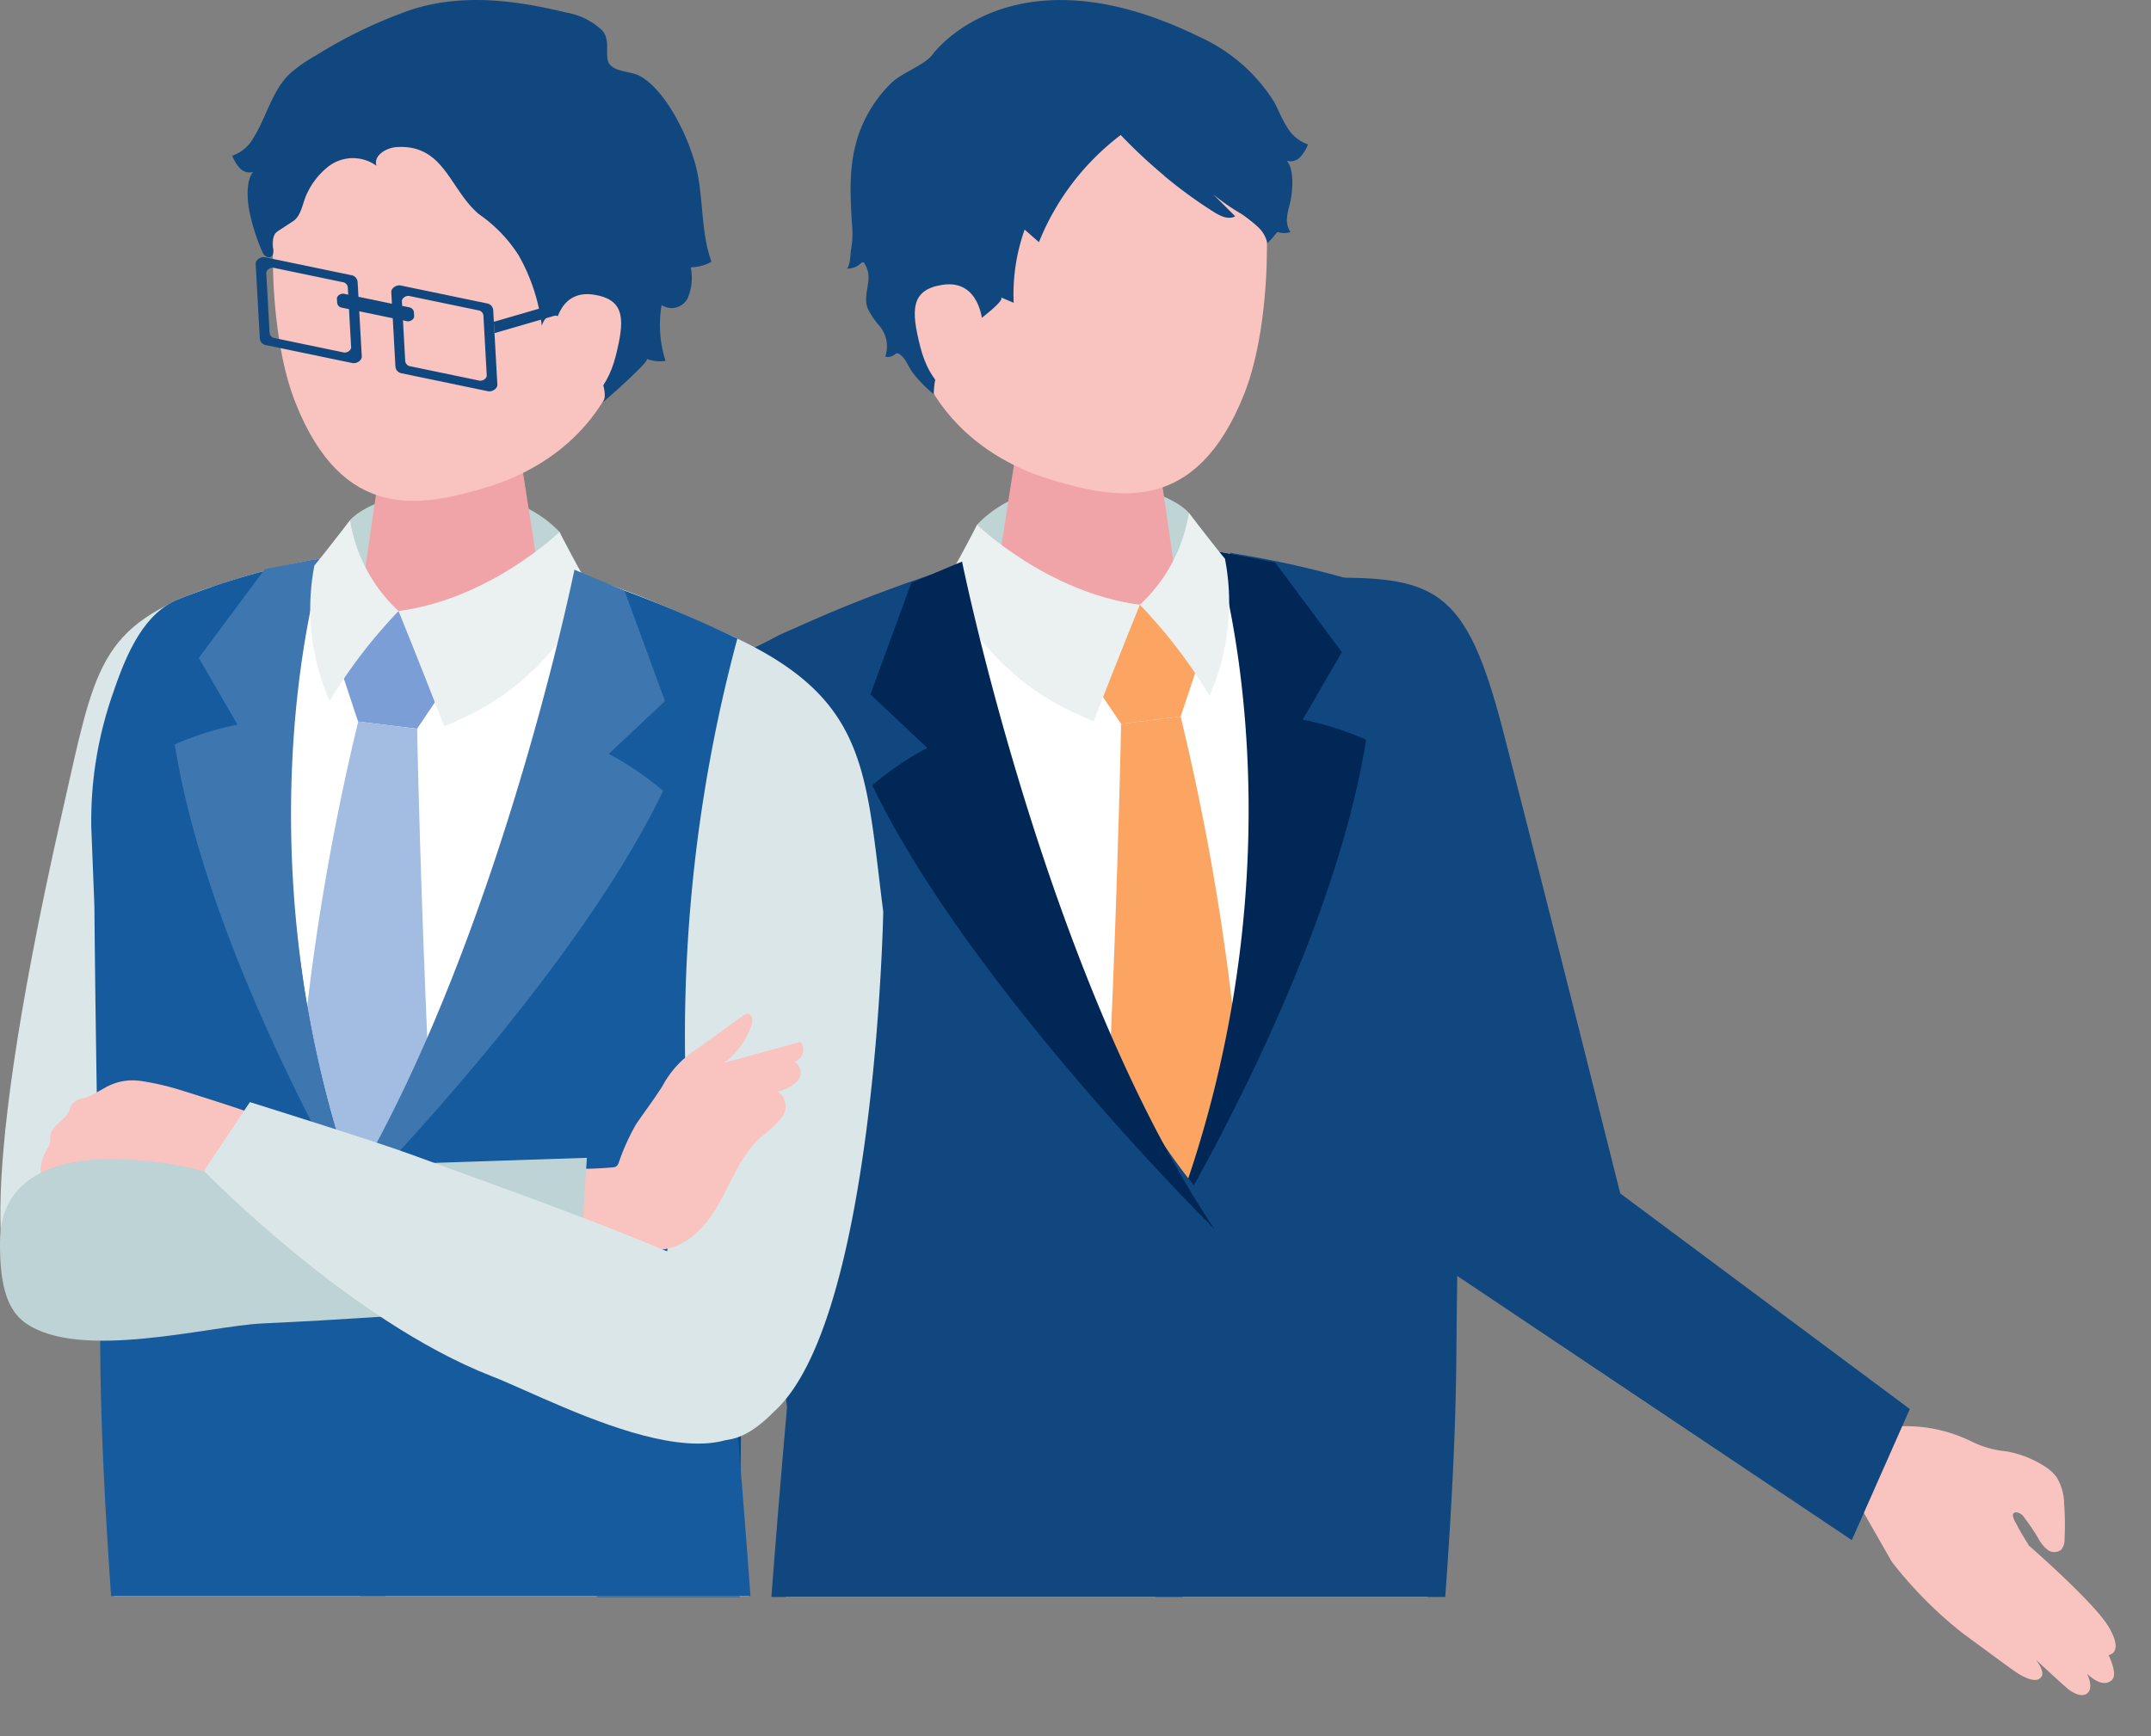 <svg xmlns="http://www.w3.org/2000/svg" xmlns:xlink="http://www.w3.org/1999/xlink" width="145.937" height="117.812" viewBox="0 0 145.937 117.812">
  <rect x="0" y="0" width="145.937" height="117.812" fill="#808080" stroke="none"/>
  <defs>
    <clipPath id="clip-path">
      <path id="パス_96137" data-name="パス 96137" d="M0,0H103.391V98.82l2.4,15.628-5.141,3.362-28.067-9.445H0Z" transform="translate(0 0)" fill="none"/>
    </clipPath>
    <clipPath id="clip-path-2">
      <rect id="長方形_35270" data-name="長方形 35270" width="59.93" height="108.305" fill="none"/>
    </clipPath>
  </defs>
  <g id="img" transform="translate(-447.865 -5008.655)">
    <g id="マスクグループ_26" data-name="マスクグループ 26" transform="translate(488.008 5008.657)" clip-path="url(#clip-path)">
      <path id="パス_96115" data-name="パス 96115" d="M6.078,148.1,9.672,151.4l2.26,3.954a27.97,27.97,0,0,0,4.889,4.91c1.755,1.28,3.051,2.251,3.492,2.549.658.443,1.476.817,1.782.322.231-.374-.392-1.14-.392-1.14s1.952,1.822,2.259,2.047.952.58,1.3.164-.083-1.25-.083-1.25c.8.747,1.363.732,1.691.414.414-.4-.235-1.688-.235-1.688s1.094-.108-.015-1.951c-1-1.657-5.38-5.471-5.38-5.471-.278-.455-.566-.9-.806-1.382-.1-.19-.591-.927,0-.877a.764.764,0,0,1,.488.359,15.317,15.317,0,0,1,.935,1.375,2.433,2.433,0,0,0,.635.8.753.753,0,0,0,.944-.016,1.063,1.063,0,0,0,.214-.7,18.5,18.5,0,0,0-.028-2.39,3.534,3.534,0,0,0-.535-1.857,3.05,3.05,0,0,0-.833-.725,7.03,7.03,0,0,0-2.555-.99,6.753,6.753,0,0,1-2.41-.692,9.983,9.983,0,0,0-5-.994l-7.967-7.423L0,144.917Z" transform="translate(76.278 -49.376)" fill="#f9c3c0"/>
      <path id="パス_96116" data-name="パス 96116" d="M42.961,102.641s-4.6-18.389-7.94-31.344c-2.543-9.853-4.584-10.594-12.752-10.42-3.455,9.822,9.36,47.179,9.36,47.179l27.04,18.106,3.935-8.894Z" transform="translate(26.826 -21.657)" fill="#10477e"/>
      <path id="パス_96117" data-name="パス 96117" d="M74.078,137.736l1.554-21.889L70.857,72.521A8.371,8.371,0,0,1,75.8,63.142c9.366-4.241,20.33-9.506,38.025-2.559,2.423.952,3.329,3.874,4.166,6.334a25.981,25.981,0,0,1,1.379,9.242s-.2,5.369-.2,5.369q-.131,15.36-.262,30.72c-.055,6.49-.379,12.894-.841,19.366-.2,2.847-.058,7.246-.058,7.246s-5.325,4.747-21.1,4.663c-17.187-.091-22.834-5.788-22.834-5.788" transform="translate(-61.548 -20.359)" fill="#fff"/>
      <path id="パス_96118" data-name="パス 96118" d="M104.548,363.172l-1.938,5.473.573,7.364a12.991,12.991,0,0,0,6.765,2.238,23.4,23.4,0,0,0,15.866,6.2c1.968.043,5.366-1.82,3.9-3.835-.906-1.243-10.426-6.673-15.175-17.637a47.346,47.346,0,0,0-9.988.193" transform="translate(-92.771 -129.108)" fill="#362b00"/>
      <path id="パス_96119" data-name="パス 96119" d="M63.777,341.911l-1.531,5.612,1.111,7.3a12.918,12.918,0,0,0,6.91,1.689,23.247,23.247,0,0,0,16.274,4.914c1.966-.115,5.217-2.244,3.6-4.136-.995-1.167-10.886-5.818-16.425-16.369a47.417,47.417,0,0,0-9.944.993" transform="translate(-27.282 -121.321)" fill="#362b00"/>
      <path id="パス_96120" data-name="パス 96120" d="M112.592,52.91c-2.14-2.291-10.455-3.343-14.376.808a22.9,22.9,0,0,1-.7,3.346l7.184,2.58,7.711-1.089a41.21,41.21,0,0,0,.18-5.645" transform="translate(-72.071 -18.113)" fill="#bfd4d5"/>
      <path id="パス_96121" data-name="パス 96121" d="M104.843,43.22c-3.092,0-4.735,1.739-4.735,3.246l-1.567,10.1c.143,1.748,3.115,3.166,6.638,3.166s6.263-1.418,6.12-3.166l-1.524-10.557c-.126-1.534-1.84-2.788-4.933-2.788" transform="translate(-71.387 -15.381)" fill="#f0a4a8"/>
      <path id="パス_96122" data-name="パス 96122" d="M100.62,4.989c-8.8.066-11.233,6.676-11.234,14.7,0,10.448,6.87,13.661,10.4,14.691,4.3,1.254,9.644,2.37,12.915-5.863,1.945-4.9,1.876-13.406.8-16.706-.941-2.875-4.074-6.888-12.878-6.821" transform="translate(-68.434 -1.775)" fill="#f9c3c0"/>
      <path id="パス_96123" data-name="パス 96123" d="M103.663,67.379l-4.071-3.673-3.139,5.324,1.865,2.754,4.043-.5Z" transform="translate(-62.399 -22.671)" fill="#fca461"/>
      <path id="パス_96124" data-name="パス 96124" d="M96.792,75.477l-4.043.495s-.326,17.2-1.411,35.09c-.1,1.637,5.676,5.491,5.676,5.491s4.417-4.2,4.374-5.807a165.417,165.417,0,0,0-4.6-35.269" transform="translate(-56.831 -26.86)" fill="#fca461"/>
      <path id="パス_96125" data-name="パス 96125" d="M106.548,11.9a35.392,35.392,0,0,1-2.929-2.741,17.139,17.139,0,0,0-5.549,7.271L97.1,15.58a13.07,13.07,0,0,0-.744,4.964l-.879-.372c.474.2-2.487,2.29-2.721,2.49a5.7,5.7,0,0,0-1.823,4.079,8.8,8.8,0,0,1-1.4-1.42c-.345-.433-.464-1-.955-1.307a.24.24,0,0,0-.124-.046.319.319,0,0,0-.186.1.722.722,0,0,1-.624.13,2.155,2.155,0,0,0-.412-2.108,5.414,5.414,0,0,1-.773-1.143c-.327-.837.162-1.619.025-2.45a2.039,2.039,0,0,0-.247-.616.186.186,0,0,0-.055-.071c-.073-.049-.164.023-.229.082a1.26,1.26,0,0,1-.894.329c.241-.326.2-1,.281-1.4a6.039,6.039,0,0,0,.045-1.606c-.149-2.444-.256-4.689.809-6.966A9.074,9.074,0,0,1,88.042,5.64c.714-.705,2.291-1.226,2.817-1.955,0,0,5.378-7.442,18.127-1.172A11.578,11.578,0,0,1,114.018,6.9c.3.561.529,1.161.871,1.7a2.642,2.642,0,0,0,1.434,1.194,2.65,2.65,0,0,1-.523.861.909.909,0,0,1-.915.251c.519.6.4,2,.252,2.724-.075.357-.19.706-.229,1.067a1.481,1.481,0,0,0,.224,1.043,1.258,1.258,0,0,1-.873-.006c-.225.256-.442.537-.69.767a2.15,2.15,0,0,0-.6-1.065,9.916,9.916,0,0,0-1.136-.906,14.719,14.719,0,0,1-1.937-1.342l1.489,1.487c-.446.254-1-.012-1.434-.283a31.131,31.131,0,0,1-3.408-2.485" transform="translate(-67.725 0)" fill="#10477e"/>
      <path id="パス_96126" data-name="パス 96126" d="M123.437,32.573s-.151-2.982-2.715-2.591c-2.187.334-2.136,1.753-1.5,4.238s2.153,3.668,3.691,3.6.526-5.245.526-5.245" transform="translate(-96.919 -10.657)" fill="#f9c3c0"/>
      <path id="パス_96127" data-name="パス 96127" d="M74.3,246.9l-.477-52.374.961-12.3s5.724,5.222,22.834,5.788c14.074.465,21.1-4.663,21.1-4.663L115.6,236.005l-4.57,50.757s-2.024,1.593-6.215,1.5c-4.745-.109-6.98-2.318-6.98-2.318l.5-44.379-1.978-42.795-4.392,45.046-6.294,54.94a10.227,10.227,0,0,1-6.346,2.146,10.839,10.839,0,0,1-6.484-2.055Z" transform="translate(-62.254 -64.849)" fill="#633006"/>
      <path id="パス_96128" data-name="パス 96128" d="M116.147,60.706s-1.675,4.125-3.139,7.912c-4.076-1.673-6.861-3.8-10.234-9.125.974-1.547,2.326-4.216,2.326-4.216s4.747,4.606,11.048,5.429" transform="translate(-78.954 -19.671)" fill="#ebf1f1"/>
      <path id="パス_96129" data-name="パス 96129" d="M68.419,143.676l1.588-39.536s9.546-19.323,4.271-44.677c-.059-.281-.122-.55-.191-.833-.018-.131-.03-.266-.037-.4.1.018.206.039.309.058a67.4,67.4,0,0,1,10.774,2.66c2.526.951,2.448,3.9,3.32,6.36a25.472,25.472,0,0,1,1.588,9.3s-.223,5.411-.223,5.411c-.091,10.24-.33,20.546-.421,30.786-.057,6.49-.489,12.778-.969,19.251-.211,2.847-.27,7.656-.27,7.656S83.126,144,68.477,144.344Z" transform="translate(-30.733 -20.721)" fill="#10477e"/>
      <path id="パス_96130" data-name="パス 96130" d="M78.942,103.6S89.71,85.815,92.072,70.85a20.821,20.821,0,0,0-4.3-1.358l2.655-4.582-4.531-6.09-4.007-.764s6.572,20.5-2.946,45.543" transform="translate(-39.529 -20.66)" fill="#012756"/>
      <path id="パス_96131" data-name="パス 96131" d="M101.674,64.119a94.694,94.694,0,0,1,10.444-4.068l.032-.1.035.076s6.229,29.123,17.366,42.291c-.2,12.4-2.137,42.609-2.137,42.609a21.539,21.539,0,0,1-3.742.477,70.962,70.962,0,0,1-8.434-.518c-5.017-.725-10.6-1.621-15.362-5.27-.008-.22-.005-.529,0-.9l0,0,0,0c.109-4.282,1.25-17.806,1.585-21.494l.03-.4-.357-3.108L99.413,98.682,96.52,73.5a8.3,8.3,0,0,1,5.154-9.379" transform="translate(-88.24 -21.336)" fill="#10477e"/>
      <path id="パス_96132" data-name="パス 96132" d="M136.793,116.58s1.4-6.173,3.7-15.352c-1.387,13.194-1.946,15.278-3.218,19.721Z" transform="translate(-125.212 -36.024)" fill="#012756"/>
      <path id="パス_96133" data-name="パス 96133" d="M118.253,104.459S101.584,88,95.032,74.336A20.863,20.863,0,0,1,98.763,71.8l-3.857-3.628,2.773-7.57,3.443-1.444s5.745,28.364,17.131,45.3" transform="translate(-75.993 -21.053)" fill="#012756"/>
      <path id="パス_96134" data-name="パス 96134" d="M93.418,60.26a10.845,10.845,0,0,0,3.328-6.238s1.565,2.053,2.444,3.112a15.663,15.663,0,0,1-1.046,9.3,34.787,34.787,0,0,0-4.726-6.174" transform="translate(-56.225 -19.225)" fill="#ebf1f1"/>
      <path id="パス_96135" data-name="パス 96135" d="M151.255,184.621s.8,2.177,1.077,3.1a22.592,22.592,0,0,1,.873,8.845c-.012.115-.024.231-.037.346a44.272,44.272,0,0,1-1.051,4.884c-.1.414-.082,1.08-.6,1.287-.023.01-.5.106-.484.041-.005.021-.246.953-.763,1.045-.415.074-.829-.1-1-.8,0,0-.151.619-.632.744a.75.75,0,0,1-.852-.522c-.1-.231-.511-1.92-.511-1.92s.029.642-.342.782c-1.966.743-1.657-4.6-1.5-5.411a7.245,7.245,0,0,0,.227-1.521,6.865,6.865,0,0,0-.573-2.1,12.425,12.425,0,0,1-.712-4.764c.071-1.523,1-2.623.928-4.13l-.6-5.854,6.089-.483Z" transform="translate(-142.913 -63.412)" fill="#f9c3c0"/>
      <path id="パス_96136" data-name="パス 96136" d="M147.495,66.242c-8.919,4.238-10.334,5.116-11.548,14.6l-2.136,30.384.558,32.421,9.4-.676.242-31.738L148.528,91.3c6.138-19.192-1.033-25.062-1.033-25.062" transform="translate(-133.811 -23.574)" fill="#10477e"/>
    </g>
    <g id="グループ_52758" data-name="グループ 52758" transform="translate(447.865 5008.655)" clip-path="url(#clip-path-2)">
      <path id="パス_96158" data-name="パス 96158" d="M.744,110.186s-3.043-3.149,3.492-31.95c2.247-9.9,2.4-12.58,10.094-15.275C21,70.933,9.461,110.9,9.461,110.9Z" transform="translate(-0.013 -23.129)" fill="#dae6e7"/>
      <path id="パス_96159" data-name="パス 96159" d="M55.272,138.632l-1.537-21.647L58.458,74.14a8.277,8.277,0,0,0-4.891-9.274c-9.261-4.194-20.1-9.4-37.6-2.531-2.4.941-3.292,3.83-4.12,6.263a25.709,25.709,0,0,0-1.364,9.14s.194,5.31.194,5.31q.129,15.189.259,30.379c.054,6.418.375,12.75.831,19.151.2,2.815.058,7.166.058,7.166s5.265,4.694,20.869,4.611c17-.09,22.58-5.724,22.58-5.724" transform="translate(-3.845 -21.673)" fill="#fff"/>
      <path id="パス_96160" data-name="パス 96160" d="M67.812,367.05l1.917,5.412-.566,7.283a12.845,12.845,0,0,1-6.69,2.212,23.141,23.141,0,0,1-15.69,6.136c-1.947.042-5.307-1.8-3.854-3.793.9-1.229,10.311-6.6,15.007-17.441a46.838,46.838,0,0,1,9.877.191" transform="translate(-15.64 -134.701)" fill="#10477e"/>
      <path id="パス_96161" data-name="パス 96161" d="M28.44,345.633l1.513,5.55-1.1,7.216a12.771,12.771,0,0,1-6.832,1.67,22.988,22.988,0,0,1-16.094,4.86c-1.944-.114-5.159-2.219-3.564-4.09.983-1.154,10.764-5.754,16.242-16.188a46.93,46.93,0,0,1,9.834.983" transform="translate(-0.711 -126.607)" fill="#10477e"/>
      <path id="パス_96162" data-name="パス 96162" d="M37.5,54.634c2.117-2.265,10.339-3.306,14.217.8a22.672,22.672,0,0,0,.69,3.309l-7.1,2.551-7.625-1.077a40.763,40.763,0,0,1-.178-5.582" transform="translate(-13.756 -19.339)" fill="#bfd4d5"/>
      <path id="パス_96163" data-name="パス 96163" d="M44.869,44.914c3.058,0,4.683,1.72,4.683,3.211L51.1,58.111c-.141,1.729-3.08,3.13-6.565,3.13s-6.194-1.4-6.053-3.13l1.507-10.44c.125-1.517,1.82-2.757,4.878-2.757" transform="translate(-14.135 -16.499)" fill="#f0a4a8"/>
      <path id="パス_96164" data-name="パス 96164" d="M42.74,6.421c8.706.066,11.109,6.6,11.109,14.536,0,10.332-6.795,13.51-10.284,14.527-4.253,1.24-9.538,2.345-12.772-5.8-1.923-4.842-1.856-13.258-.788-16.52.931-2.843,4.029-6.811,12.735-6.745" transform="translate(-10.749 -2.358)" fill="#f9c3c0"/>
      <path id="パス_96165" data-name="パス 96165" d="M36.376,69.172,40.4,65.539l3.1,5.264-1.844,2.723-4-.489Z" transform="translate(-13.363 -24.076)" fill="#7a9ed5"/>
      <path id="パス_96166" data-name="パス 96166" d="M35.772,77.391l4,.489s.323,17.007,1.395,34.7c.1,1.619-5.613,5.431-5.613,5.431s-4.368-4.15-4.325-5.743a163.591,163.591,0,0,1,4.546-34.877" transform="translate(-11.471 -28.43)" fill="#a3bce2"/>
      <path id="パス_96167" data-name="パス 96167" d="M34.694,11.248c-.228-.687.655-1.225,1.377-1.268,3.206-.193,3.565,2.828,5.553,4.539a9.814,9.814,0,0,1,2.711,2.8,12.8,12.8,0,0,1,1.575,4.771c1.077-2.987,5.154,4.408,4.1,5.241.3-.235,3.3-2.875,3.023-2.982a2.484,2.484,0,0,0,1.272.142A7.978,7.978,0,0,1,54.04,20.7a1.22,1.22,0,0,0,1.775-.483,3.531,3.531,0,0,0,.2-2.079,2.946,2.946,0,0,0,1.405-.376c-.677-1.888-.554-3.962-.933-5.931-.4-2.083-2.016-5.606-3.9-6.662-.612-.344-1.628-.262-2.06-.789S50.642,2.751,50,2.055A4.723,4.723,0,0,0,47.561.849c-3.47-.84-7.01-1.3-10.478-.2a32.128,32.128,0,0,0-6.473,3.1,9.935,9.935,0,0,0-1.739,1.2c-1.278,1.179-1.628,3-2.543,4.437a2.614,2.614,0,0,1-1.418,1.181,2.632,2.632,0,0,0,.517.851.9.9,0,0,0,.9.249c-.512.592-.4,1.98-.249,2.694a13.487,13.487,0,0,0,.894,2.779c.1.22.375.411.576.276.156-.1.161-.327.141-.513a1.4,1.4,0,0,1,.123-1.043,1.21,1.21,0,0,1,.3-.244l.927-.609c.568-.373.645-1.275.94-1.871a5,5,0,0,1,1.346-1.752,2.723,2.723,0,0,1,3.366-.137" transform="translate(-9.151 0)" fill="#10477e"/>
      <path id="パス_96168" data-name="パス 96168" d="M55.4,249.373l1.609-52.342-.95-12.159s-5.66,5.164-22.581,5.723c-13.918.46-20.869-4.611-20.869-4.611l4.009,52.224,3.592,50.041s2,1.575,6.147,1.48c4.692-.108,6.9-2.293,6.9-2.293l-1.59-44.107,2.422-46.978,6.216,48.415,4.978,55.341a10.118,10.118,0,0,0,6.276,2.123,10.718,10.718,0,0,0,6.412-2.033Z" transform="translate(-4.632 -67.913)" fill="#004376"/>
      <path id="パス_96169" data-name="パス 96169" d="M42.739,62.422s1.656,4.079,3.1,7.824c4.031-1.654,6.785-3.76,10.122-9.023-.964-1.53-2.3-4.17-2.3-4.17s-4.694,4.554-10.926,5.369" transform="translate(-15.7 -20.959)" fill="#ebf1f1"/>
      <path id="パス_96170" data-name="パス 96170" d="M30.3,144.523l-1.507-39.1s-9.058-19.108-4.053-44.181c.055-.278.115-.544.181-.823.017-.13.028-.264.035-.4-.1.018-.2.039-.294.057a50.028,50.028,0,0,0-8.952,2.632c-2.4.941-3.595,3.855-4.423,6.288a26.114,26.114,0,0,0-1.506,9.195s.211,5.35.211,5.35c.086,10.126.313,20.318.4,30.445.054,6.418.464,12.636.92,19.037.2,2.815.256,7.571.256,7.571s4.775,4.246,18.676,4.588Z" transform="translate(-3.587 -22.049)" fill="#165b9e"/>
      <path id="パス_96171" data-name="パス 96171" d="M31.729,104.887S21.08,87.3,18.744,72.5A20.611,20.611,0,0,1,23,71.159l-2.626-4.531,4.482-6.022,3.962-.756s-6.5,20.274,2.913,45.037" transform="translate(-6.886 -21.986)" fill="#3e77af"/>
      <path id="パス_96172" data-name="パス 96172" d="M63.234,65.881a87.713,87.713,0,0,0-9.912-4.023l-.03-.1-.034.075s-5.911,28.8-16.48,41.821c.189,12.267,2.028,42.136,2.028,42.136a19.661,19.661,0,0,0,3.55.471,64.656,64.656,0,0,0,8-.512c4.761-.716,10.062-1.6,14.578-5.211.007-.217,0-.524,0-.891l0,0,0,0c-.1-4.234-1.186-17.608-1.5-21.256L63.4,118l.339-3.073,1.638-14.866,2.745-24.905a8.278,8.278,0,0,0-4.89-9.275" transform="translate(-13.511 -22.689)" fill="#165b9e"/>
      <path id="パス_96173" data-name="パス 96173" d="M79.434,117.372s-1.384-6.106-3.659-15.182c1.372,13.048,1.925,15.108,3.182,19.5Z" transform="translate(-27.836 -37.54)" fill="#004595"/>
      <path id="パス_96174" data-name="パス 96174" d="M34.818,105.9S51.3,89.622,57.782,76.113a20.6,20.6,0,0,0-3.69-2.507l3.814-3.588-2.742-7.486-3.4-1.427s-5.681,28.048-16.941,44.8" transform="translate(-12.791 -22.447)" fill="#3e77af"/>
      <path id="パス_96175" data-name="パス 96175" d="M39.279,61.957a10.723,10.723,0,0,1-3.291-6.168s-1.548,2.03-2.417,3.077a15.5,15.5,0,0,0,1.034,9.2,34.427,34.427,0,0,1,4.674-6.105" transform="translate(-12.24 -20.494)" fill="#ebf1f1"/>
      <path id="パス_96176" data-name="パス 96176" d="M70.048,116.418,72.351,101a103.937,103.937,0,0,1,3.407-32.5c8.9,4.23,8.693,9.074,9.9,18.535,0,0-.519,27.778-7.425,33.931-6.03,6.186-8.189-4.552-8.189-4.552" transform="translate(-25.733 -25.165)" fill="#dae6e7"/>
      <path id="パス_96177" data-name="パス 96177" d="M67.292,113.588a6.641,6.641,0,0,1,2.321-2.461l3.073-2.222a.565.565,0,0,1,.387-.151c.307.043.319.487.22.78a5.3,5.3,0,0,1-1.848,2.535l5.168-1.418a.843.843,0,0,1-.4,1.345.866.866,0,0,1,.2,1.308,2.5,2.5,0,0,1-1.337.707,1.221,1.221,0,0,1,.3,1.73,7.151,7.151,0,0,1-1.44,1.36c-2.253,2.04-2.522,5.741-5.431,7.255-1.9.988-4.077-.1-6.073.074-.3.027-1.079.364-1.337.262-.454-.18-.325-1.046-.332-1.483a37.558,37.558,0,0,1,.254-3.953,25.173,25.173,0,0,0,2.856-.09.523.523,0,0,0,.249-.064.515.515,0,0,0,.165-.233,14.763,14.763,0,0,1,1.184-2.63c.6-.888,1.257-1.739,1.826-2.65" transform="translate(-22.316 -39.95)" fill="#f9c3c0"/>
      <path id="パス_96178" data-name="パス 96178" d="M8.666,116.413c-.183.1-.363.2-.54.3a3.381,3.381,0,0,1-.877.384,1.187,1.187,0,0,0-.76.393,3.75,3.75,0,0,0-.232.522c-.3.616-1.141.917-1.242,1.595-.027.18.005.366-.033.544a2.1,2.1,0,0,1-.292.579c-.171.3-.5,1.217-.232,1.54.21.25,1.158-.053,1.5-.1,1.205-.175,2.415-.324,3.632-.39a15.084,15.084,0,0,1,7.01,1.049c.331.139,1.87-4.2,1.973-4.737.014-.071-4.507-1.495-4.928-1.618a17.282,17.282,0,0,0-2.542-.563,3.74,3.74,0,0,0-2.435.5" transform="translate(-1.6 -42.566)" fill="#f9c3c0"/>
      <path id="パス_96179" data-name="パス 96179" d="M39.2,133.915l.618-9.729-26.087.869S.063,121.4,0,129.883c-.02,2.655.375,4.554,1.718,5.505,3.683,2.612,12.488.2,16.093.037,10.4-.472,21.392-1.51,21.392-1.51" transform="translate(0 -45.62)" fill="#bed3d5"/>
      <path id="パス_96180" data-name="パス 96180" d="M21.867,122.88l3.121-4.668s8.327,2.6,10.9,3.539c6.266,2.3,11.593,4.15,17.748,6.728,3.183,1.334,7.2,2.505,6.853,7.954-.633,9.918-14.477,2.174-19.067.39-9.705-3.771-19.555-13.944-19.555-13.944" transform="translate(-8.033 -43.426)" fill="#dae6e7"/>
      <path id="パス_96181" data-name="パス 96181" d="M52.961,33.619l5.313-1.542.043.771L53,34.39Z" transform="translate(-19.456 -11.784)" fill="#10477e"/>
      <path id="パス_96182" data-name="パス 96182" d="M61.359,32.077,64.8,33.4c.269-.054.491.066.5.273s-.213.448-.5.505L61.4,32.848Z" transform="translate(-22.541 -11.784)" fill="#10477e"/>
      <path id="パス_96183" data-name="パス 96183" d="M41.023,32.423l-4.407-.916c-.226-.047-.495.14-.484.336l.015.266a.38.38,0,0,0,.333.342l4.407.916c.226.047.495-.14.484-.336l-.015-.266a.379.379,0,0,0-.333-.342" transform="translate(-13.273 -11.571)" fill="#10477e"/>
      <path id="パス_96184" data-name="パス 96184" d="M48.876,32.281l.282,5.064c.015.26-.342.507-.641.445l-5.833-1.212a.5.5,0,0,1-.441-.453l-.282-5.064c-.014-.26.342-.507.641-.445l5.833,1.212a.5.5,0,0,1,.441.453M47.86,32.3l-4.666-.97c-.24-.05-.524.148-.512.356l.225,4.051a.4.4,0,0,0,.352.362l4.667.97c.239.05.524-.148.512-.356l-.225-4.051a.4.4,0,0,0-.352-.362" transform="translate(-15.414 -11.243)" fill="#10477e"/>
      <path id="パス_96185" data-name="パス 96185" d="M34.336,29.259l.282,5.064c.015.26-.342.507-.641.445l-5.833-1.212A.5.5,0,0,1,27.7,33.1l-.282-5.064c-.014-.26.342-.507.641-.445l5.833,1.212a.5.5,0,0,1,.441.453m-1.016.022-4.666-.97c-.24-.05-.524.148-.512.356l.225,4.051a.4.4,0,0,0,.352.362l4.667.97c.239.05.524-.147.512-.356l-.225-4.051a.4.4,0,0,0-.352-.363" transform="translate(-10.073 -10.133)" fill="#10477e"/>
      <path id="パス_96186" data-name="パス 96186" d="M59.239,34.146s.15-2.949,2.685-2.562c2.163.33,2.112,1.733,1.486,4.191s-2.129,3.626-3.65,3.559-.521-5.187-.521-5.187" transform="translate(-21.643 -11.59)" fill="#f9c3c0"/>
    </g>
  </g>
</svg>
